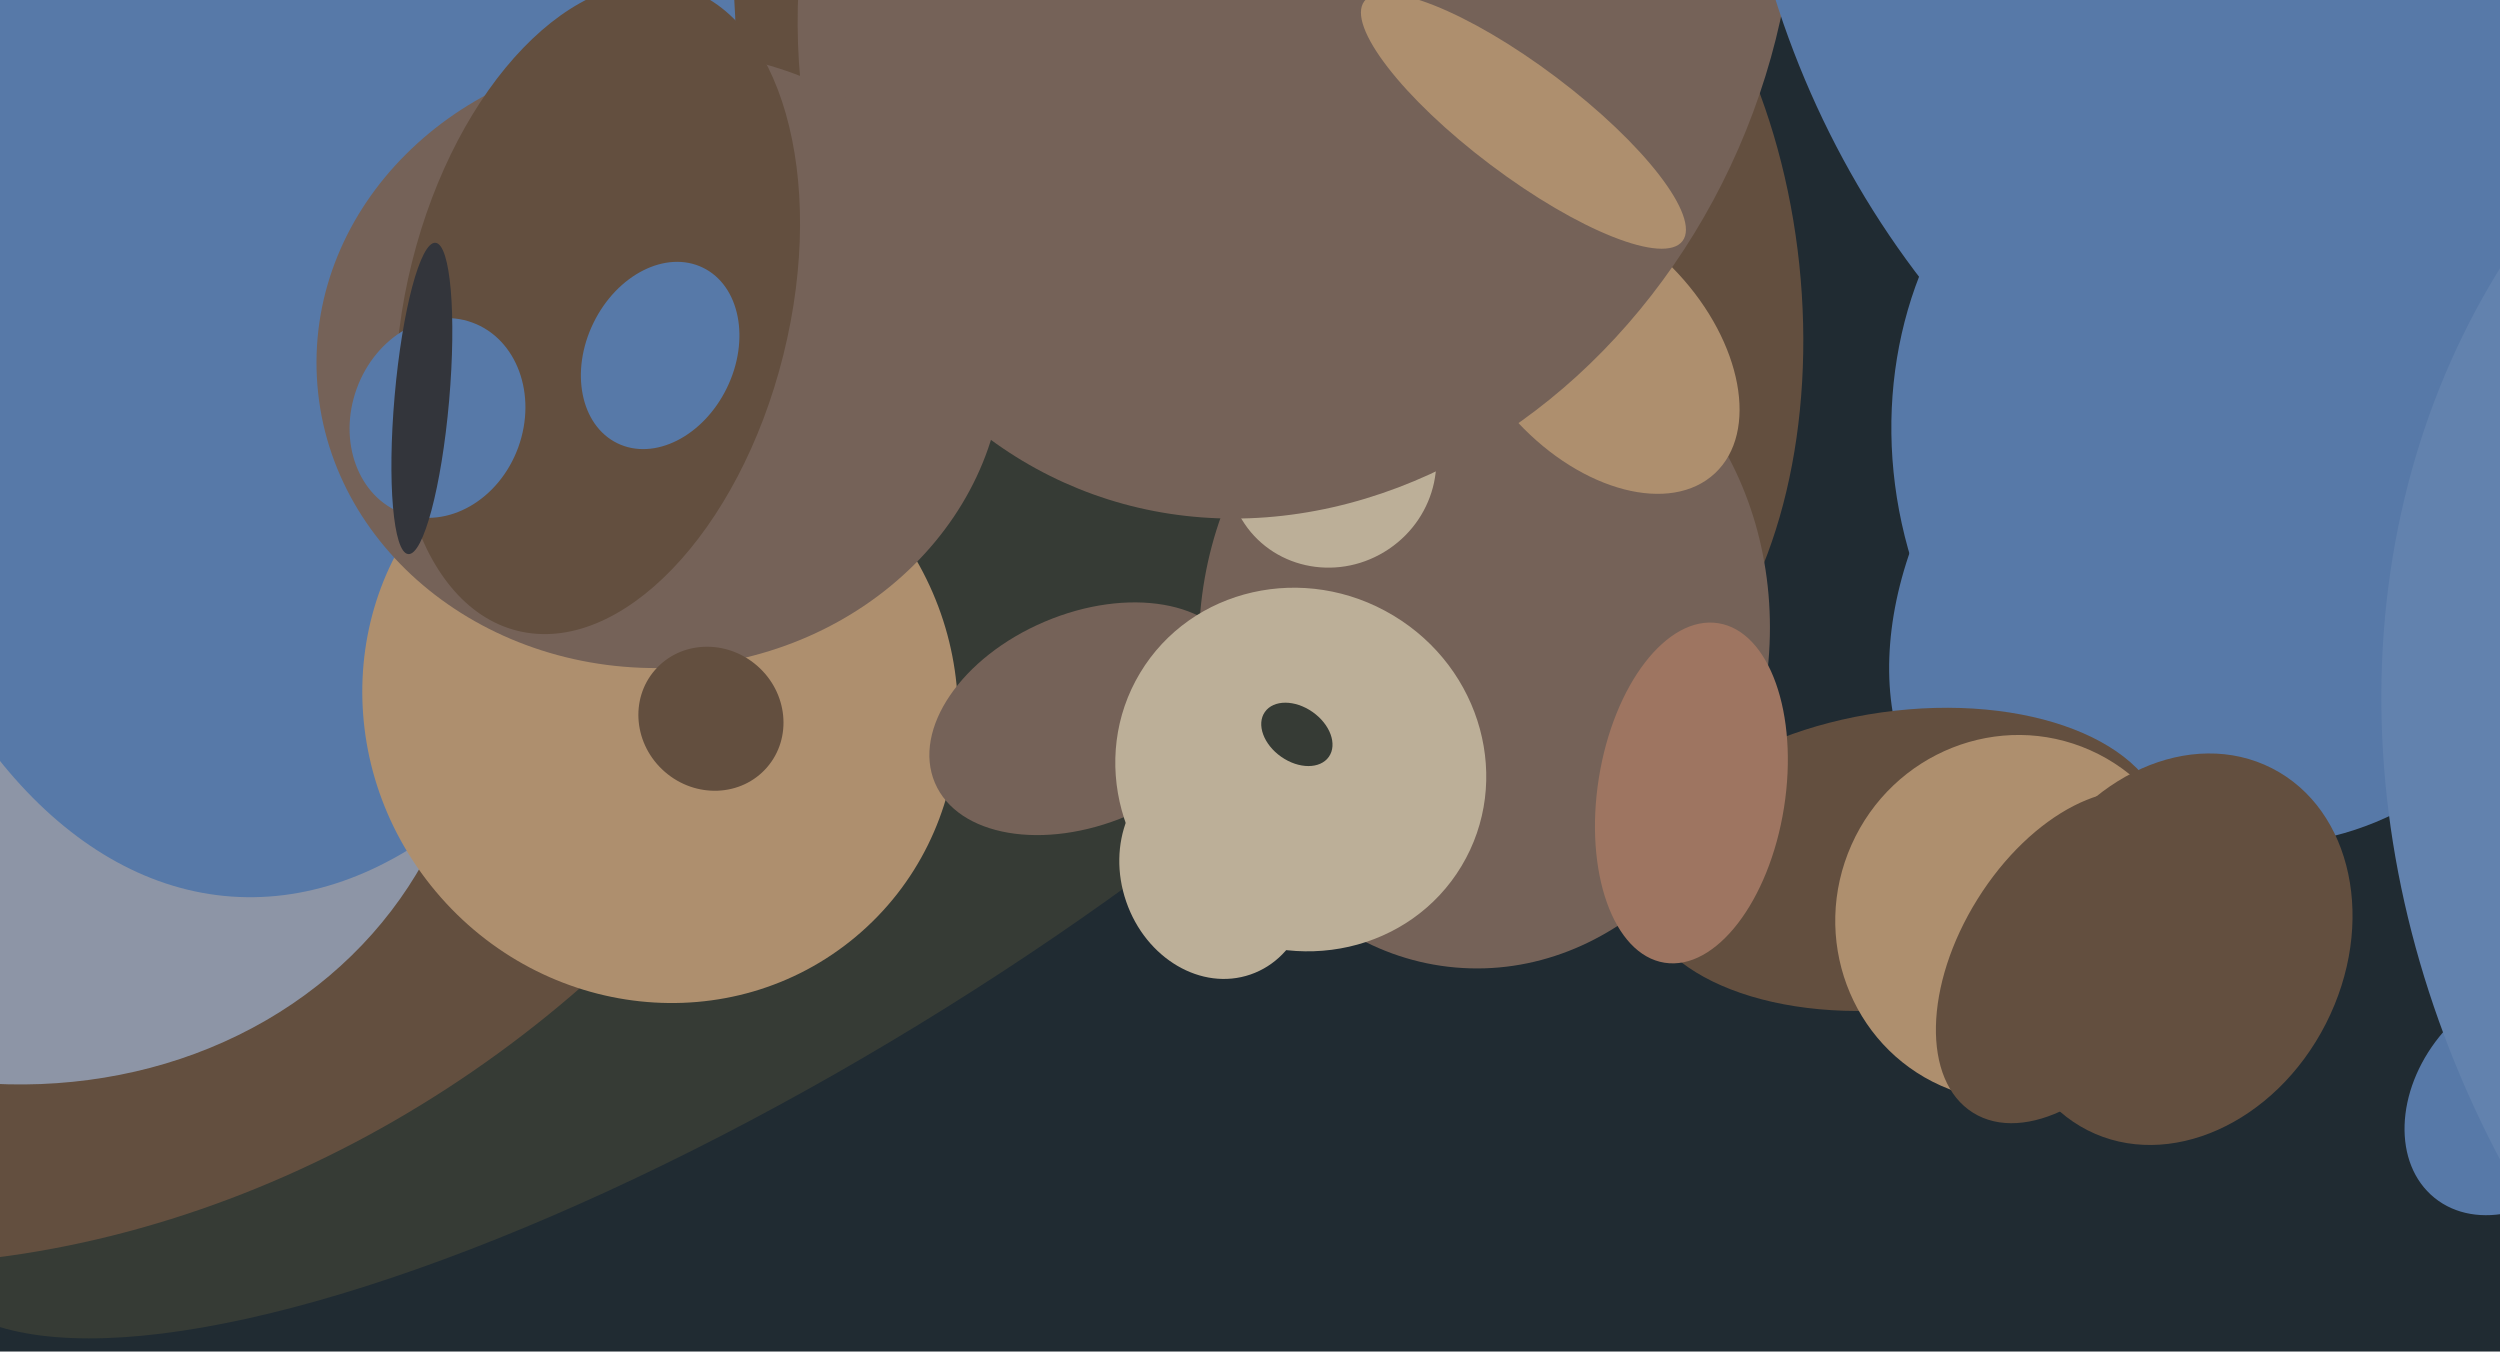 <svg xmlns="http://www.w3.org/2000/svg" width="640px" height="346px">
  <rect width="640" height="346" fill="rgb(32,43,50)"/>
  <ellipse cx="573" cy="116" rx="88" ry="101" transform="rotate(166,573,116)" fill="rgb(87,121,168)"/>
  <ellipse cx="557" cy="143" rx="61" ry="89" transform="rotate(39,557,143)" fill="rgb(87,121,168)"/>
  <ellipse cx="200" cy="190" rx="258" ry="80" transform="rotate(148,200,190)" fill="rgb(54,59,53)"/>
  <ellipse cx="391" cy="75" rx="70" ry="115" transform="rotate(174,391,75)" fill="rgb(99,79,63)"/>
  <ellipse cx="16" cy="107" rx="244" ry="197" transform="rotate(141,16,107)" fill="rgb(99,79,63)"/>
  <ellipse cx="380" cy="163" rx="85" ry="73" transform="rotate(95,380,163)" fill="rgb(117,98,88)"/>
  <ellipse cx="341" cy="119" rx="26" ry="27" transform="rotate(56,341,119)" fill="rgb(188,175,152)"/>
  <ellipse cx="-6" cy="159" rx="116" ry="130" transform="rotate(115,-6,159)" fill="rgb(141,149,166)"/>
  <ellipse cx="73" cy="34" rx="196" ry="115" transform="rotate(94,73,34)" fill="rgb(87,121,168)"/>
  <ellipse cx="409" cy="89" rx="28" ry="44" transform="rotate(137,409,89)" fill="rgb(174,143,110)"/>
  <ellipse cx="332" cy="-13" rx="124" ry="149" transform="rotate(22,332,-13)" fill="rgb(117,98,88)"/>
  <ellipse cx="169" cy="180" rx="75" ry="78" transform="rotate(140,169,180)" fill="rgb(174,143,110)"/>
  <ellipse cx="169" cy="92" rx="79" ry="88" transform="rotate(87,169,92)" fill="rgb(117,98,88)"/>
  <ellipse cx="153" cy="79" rx="85" ry="49" transform="rotate(104,153,79)" fill="rgb(99,79,63)"/>
  <ellipse cx="112" cy="107" rx="26" ry="22" transform="rotate(110,112,107)" fill="rgb(87,121,168)"/>
  <ellipse cx="487" cy="220" rx="68" ry="38" transform="rotate(172,487,220)" fill="rgb(99,79,63)"/>
  <ellipse cx="278" cy="184" rx="42" ry="27" transform="rotate(157,278,184)" fill="rgb(117,98,88)"/>
  <ellipse cx="182" cy="184" rx="18" ry="19" transform="rotate(131,182,184)" fill="rgb(99,79,63)"/>
  <ellipse cx="644" cy="281" rx="25" ry="33" transform="rotate(39,644,281)" fill="rgb(87,121,168)"/>
  <ellipse cx="333" cy="197" rx="48" ry="46" transform="rotate(31,333,197)" fill="rgb(188,175,152)"/>
  <ellipse cx="670" cy="-80" rx="226" ry="238" transform="rotate(15,670,-80)" fill="rgb(87,121,168)"/>
  <ellipse cx="390" cy="31" rx="14" ry="51" transform="rotate(127,390,31)" fill="rgb(174,143,110)"/>
  <ellipse cx="516" cy="235" rx="46" ry="47" transform="rotate(24,516,235)" fill="rgb(174,143,110)"/>
  <ellipse cx="558" cy="243" rx="42" ry="52" transform="rotate(27,558,243)" fill="rgb(99,79,63)"/>
  <ellipse cx="332" cy="188" rx="7" ry="10" transform="rotate(125,332,188)" fill="rgb(54,59,53)"/>
  <ellipse cx="530" cy="245" rx="28" ry="47" transform="rotate(32,530,245)" fill="rgb(99,79,63)"/>
  <ellipse cx="169" cy="91" rx="25" ry="19" transform="rotate(116,169,91)" fill="rgb(87,121,168)"/>
  <ellipse cx="433" cy="203" rx="24" ry="44" transform="rotate(9,433,203)" fill="rgb(158,117,97)"/>
  <ellipse cx="850" cy="212" rx="221" ry="255" transform="rotate(132,850,212)" fill="rgb(98,130,174)"/>
  <ellipse cx="108" cy="102" rx="7" ry="40" transform="rotate(5,108,102)" fill="rgb(51,53,59)"/>
  <ellipse cx="311" cy="223" rx="28" ry="24" transform="rotate(71,311,223)" fill="rgb(188,175,152)"/>
</svg>